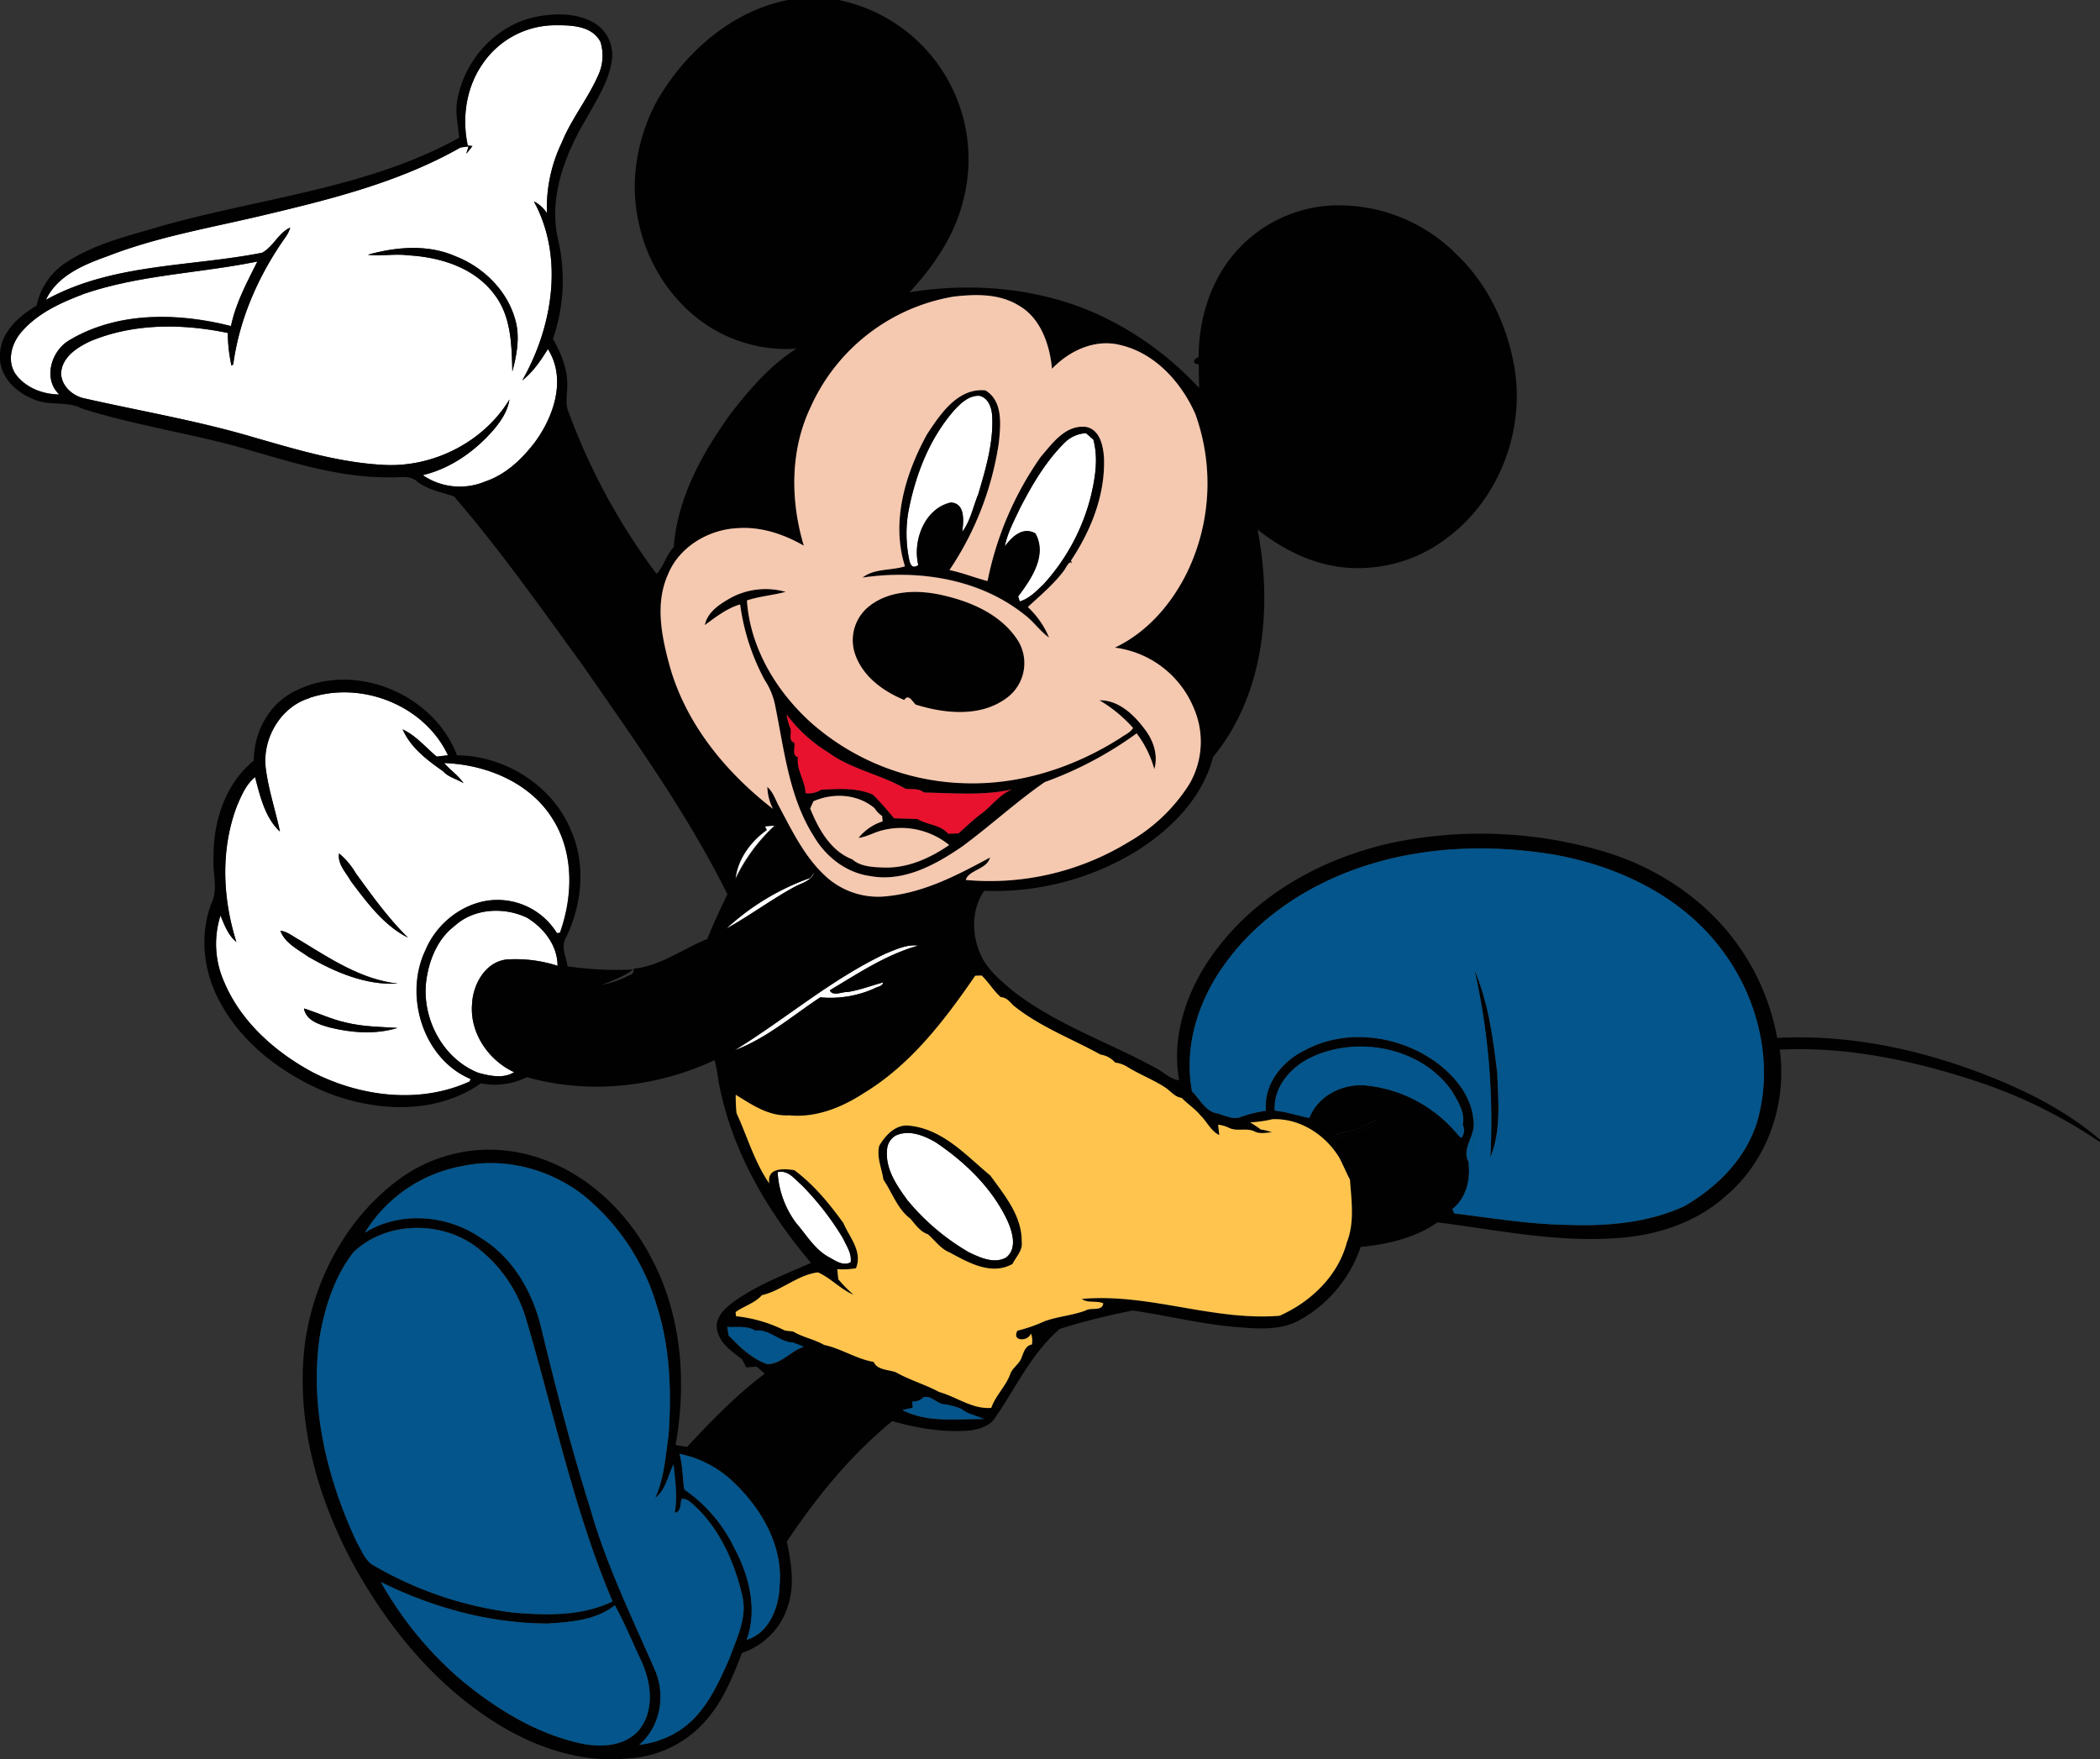 <svg xmlns="http://www.w3.org/2000/svg" viewBox="0 0 573.46 480.39"><rect x="0" y="0" width="573.46" height="480.39" fill="#333333" stroke="none"/><defs><style>.cls-1{fill:#fff;}.cls-2{fill:#010101;}.cls-3{fill:#f5c8b0;}.cls-4{fill:#03558b;}.cls-5{fill:#e8122e;}.cls-6{fill:#ffc44d;}</style></defs><title>Asset 1</title><g id="Layer_2" data-name="Layer 2"><g id="Layer_1-2" data-name="Layer 1"><path class="cls-1" d="M131.78,17.45A24.05,24.05,0,0,1,151.52,6.89c4.42,0,10.09.07,12.45,4.55a12.74,12.74,0,0,1-.74,9.37c-2.79,6.3-7.24,11.72-9.83,18.11a41.18,41.18,0,0,0-4.05,19.3A9.08,9.08,0,0,0,145.78,55c8.31,15.24,5.13,34.33-3.17,48.89,3-2.3,5.08-5.42,7-8.56,5.23,8.24,1.53,18.82-3.94,25.94-3.46,4.42-7.8,8.44-13.23,10.24a17.87,17.87,0,0,1-17-1.75c7.62-1.8,14.32-6.57,19.38-12.43,2-2.38,3.82-5.09,4.29-8.23-6.9,11.44-20.43,18.4-33.73,17.89-12.32-.54-24.21-4.15-36-7.53-15.11-4.49-30.68-7.12-46-10.59-3.33-.57-6.53-3.27-6.7-6.79.1-4.43,4.31-7.17,7.91-8.86,11.84-5,25.21-4.87,37.62-2.28a41.2,41.2,0,0,0,1,8.93l.48-.36c1.7-12.63,7.06-24.6,14.4-34.93a8.71,8.71,0,0,0,1.16-2.42C76,63.59,74.62,67.39,71.54,69c-19.7,3.87-41,2.91-59,12.86,3.18-6.71,10.47-9.64,17-12,13.21-5.12,27.21-7.56,41-10.78,18.94-4.48,38.22-9.17,55.28-18.85l2.18-.29-.63,2q.87-1,1.68-2.1l-1.27-.12C126.1,32.16,127.29,23.9,131.78,17.45ZM100.44,69.56c3.63.49,7.28-.34,10.91.14,8.8.47,18.25,3.35,23.68,10.73,4.61,6,4.7,13.81,4.88,21,1.21-4.48,2.1-9.27.88-13.85C138.67,79.48,132.09,73,124.37,70,116.8,66.64,108.21,67.4,100.44,69.56Z"/><path class="cls-1" d="M22.48,80.4c15.42-5.37,31.94-5.74,47.82-9C67.47,77.05,64.38,82.73,63.09,89c-14.43-3.67-30.81-4-44,3.77-5.06,2.82-7.46,10.62-2.87,14.91-4.52,0-9.35-1.86-12-5.63-2.43-3.69-1-8.53,1.78-11.6C10.3,85.53,16.44,82.67,22.48,80.4Z"/><path class="cls-1" d="M260.6,112c1.78-1.93,4-4.06,6.79-4,2.66.55,3.51,3.57,3.57,5.93.29,7.2-1.83,14.21-3.83,21-1.42,3.43-2.11,7.23-4.36,10.25.34-2.82.91-7.86-3.17-8-7.13,1.65-10.44,10.43-8.83,17.06-2.25,1.61-2.45-1.38-2.73-2.74a35.2,35.2,0,0,1,.06-12.07C250,129.58,253.84,119.71,260.6,112Z"/><path class="cls-1" d="M290.56,121.06a8.91,8.91,0,0,1,6-2.78l2,1.76c1.35,4.95.56,10.11-.57,15a55.79,55.79,0,0,1-13.08,24.55c-1.93,1.84-3.86,3.89-6.49,4.68l-.44-1.36c3.57-4.74,8-11.2,4.72-17.21-3.47-2-6.45.95-8.36,3.56.7-3.66,2.52-7,4.08-10.32C281.74,132.54,285.43,126.19,290.56,121.06Z"/><path class="cls-1" d="M84.39,190.62c14.19-4.83,31.48,1.86,37.91,15.6l-3.08.36c-3-2.53-5.64-5.72-9.29-7.43,2.17,5,6.67,8.37,11,11.4,1.51,1.68,3.76,2.12,5.61,3.29-1.43-2.15-3.63-3.58-5.3-5.51,11.41.39,23.43,5.25,29.64,15.26,5.84,9.24,5.57,21.07,2,31.09l-.83.11a19,19,0,0,0-14.65-9c-9.08-.79-17.79,5.38-21.23,13.61-6,12.42-.7,29.74,12.3,35.22l-.24.67c-13.62,6.23-29.72,4.18-42.79-2.46-10.29-5.52-19.66-13.78-24.27-24.73a25.58,25.58,0,0,1-1-18.14c1.09,2.6,2.06,5.37,4.33,7.21-3.76-11.95-4.34-25.18.12-37,1.25-2.89,2.52-6,5-8,1.37,5.19,2.72,11.11,6.78,14.87-1.19-5.68-3.08-11.21-3.83-17C71.39,201.94,76.42,193.05,84.39,190.62Zm8.21,42.43c-.5,2.89,1.9,5.21,3.21,7.57,4.38,5.81,9,12.09,15.6,15.42-5.4-5.3-9.79-11.46-14.23-17.56A20.61,20.61,0,0,0,92.6,233.05Zm-16,21.1c1.2,3.4,4.86,5.14,7.65,7.13,7.37,4.25,15.72,7.8,24.39,7.31-9.92-1.1-18.5-6.83-26.83-11.91C80.06,255.78,78.53,254.38,76.55,254.15ZM83,275.38c.57,3.34,4.22,4.4,7,5.18,6,1.49,12.53,2,18.51.14-4.66-.3-9.38-.34-13.94-1.45C90.6,278.41,86.9,276.6,83,275.38Z"/><path class="cls-1" d="M208.81,225.58l2.79-.25A48.37,48.37,0,0,0,200.76,240c.59-5.47,4.16-10.37,8.57-13.48Z"/><path class="cls-1" d="M221.24,239.75l1.16-1.5c-.91,2.34-3.49,2.86-5.47,3.95-6.38,3.48-12.21,7.85-18.56,11.37A66.11,66.11,0,0,1,221.24,239.75Z"/><path class="cls-1" d="M124.17,252.83c5.25-4.8,13.48-5.22,19.73-2.23,4.6,2.78,8.33,7.58,8.36,13.14A37.09,37.09,0,0,0,138.34,262c-5.75.64-9.14,6.69-9.42,12-.73,7.94,4.41,15.5,11.48,18.77-2.92,1.83-6.64,1-9.75.18-9.66-3.78-15.45-14.74-14.28-24.88C117.08,262.35,119.41,256.4,124.17,252.83Z"/><path class="cls-1" d="M241.86,260.39c2.83-1.13,5.76-2.57,8.9-2.17-8.78,2.44-16.42,7.59-24.16,12.2.77,1.76,3.4.36,4.89.46,3.31-.51,6.45-1.75,9.68-2.61-.19,1.15-1.69,1.16-2.44,1.66A29.44,29.44,0,0,1,224,272.34c-7.63,5-14.71,11.23-23.37,14.45C214.53,278.25,227,267.39,241.86,260.39Z"/><path class="cls-1" d="M244.59,310.09c3.64-1.7,7.69,0,10.92,1.8,8.11,5.46,15.51,12.6,19.67,21.57,1.34,3.05,2.65,7.56-.49,9.94-3.27,1.76-7.05,0-10.1-1.46a62.11,62.11,0,0,1-16.84-14.29c-2.88-4-6-8.44-5.52-13.61A4.71,4.71,0,0,1,244.59,310.09Z"/><path class="cls-1" d="M212.35,320.08c2.86-.69,4.68,1.87,6.55,3.51a76.9,76.9,0,0,1,11.32,14.58c.93,2,2.45,4.17,2.07,6.53-2.17,1.14-4.27-.57-6.14-1.53-3.78-2.12-6-6-8.73-9.18A25.71,25.71,0,0,1,212.35,320.08Z"/><path class="cls-2" d="M215.15,0H229a44.37,44.37,0,0,1,33.94,55.09c-2.39,9.46-8,17.64-14.58,24.72,18.9-3.06,39-.85,56,8.29a88.09,88.09,0,0,1,23.09,17.84c0-2.14-.13-4.29-.08-6.43-2-.27-1.43-1.47-.05-2,0-9.79,2.9-19.81,9.1-27.5a37.45,37.45,0,0,1,27-13.88A45.22,45.22,0,0,1,397.88,69.6c8.36,8,13.56,19,15.6,30.27,3.06,17.14-3.78,35.8-17.61,46.48a39.9,39.9,0,0,1-25.37,8.78c-10,0-19.41-4.4-27.09-10.53,4.08,21.06,1.93,45-12.16,62.12-2.82,11-11.22,19.51-20.54,25.46a74.16,74.16,0,0,1-41.95,11.07c-3.63,5.24-3.44,12.29-.77,17.9,1.84,3.74,5.11,6.47,8.21,9.13,11.86,9.4,26.42,14.23,39.56,21.45,2.08,1.07,3.8,3,6.23,3.25-2.19-12.1,2.14-24.57,9.19-34.35,11.54-16.22,30.05-26.42,49.26-30.55a118.57,118.57,0,0,1,57.46,2.42c14.28,4.26,27.41,12.83,36.24,24.93a63,63,0,0,1,11.16,26c20.17-1.09,40.3,3.39,58.94,10.89,10.47,4.22,20.6,9.52,29.22,16.89v.66a135.56,135.56,0,0,0-30.92-15.65C524.4,290,505.23,285.66,486,286.63c2.06,14.69-3.33,30.47-14.84,40.05-8.38,7.5-19.59,10.93-30.66,11.47-16.11,1-32.09-2.32-47.93-4.37-6.12,4.29-13.64,6-21,6.72a36.1,36.1,0,0,1-16,19.59c-4.8,3-10.74,2.88-16.18,2.42-10.12-.63-20-3.16-30-4.65a183.28,183.28,0,0,0-19.94,5c-7.91,6.71-12.21,16.5-18.1,24.83-1.45,1.82-3.82,2.46-6,2.89-7.32.72-14.67-.52-21.69-2.52-11.36,9.28-20.69,20.74-28.79,32.89,1.25,6,2.24,12.33.09,18.22a19.6,19.6,0,0,1-12.32,12.18c-2.35,6-4.73,12.06-8.78,17.13a30.26,30.26,0,0,1-22.48,11.7c-12.09,1.25-24.14-2.66-34.44-8.78-17.19-10.3-30.44-26.21-40.09-43.57-9.95-18.15-16-39.09-13.71-59.9,2.14-17.75,11.17-35,25.61-45.74a41.66,41.66,0,0,1,32.61-7.52c16,3,29.24,14.74,36.54,28.92,8.27,15.52,9.65,33.91,6.58,51l3.13.52c6.64-7.11,13.43-14.15,21.23-20l-2.23-1.93c-.93.11-1.87.08-2.79.25l-1.2-2.27c-2.65-2.07-5.8-4.09-6.67-7.56-1-3,1.31-5.76,3.52-7.45,6.59-5.06,14.48-7.94,22-11.3-11.54-13.6-20.93-29.47-24.73-47-.67-2.77-.83-5.63-1.61-8.36-15.84,7.43-34.36,9.43-51.27,4.65a19.61,19.61,0,0,1-12.56,1.69c-12.42,8.73-29.08,7.79-42.61,2.27-12-5.1-23.06-13.52-29.05-25.28-4.13-8-5.19-17.81-1.83-26.3,1.81-3.94.17-8.3.5-12.44-.09-9.76,3.2-20.06,11-26.38,0-7.93,4.3-15.78,11.62-19.17,16.14-7.94,37.54,1,43.85,17.71,13.31.15,26.41,8.42,31.32,20.95,3.92,9.18,2.78,19.89-1.5,28.74-1.56,2.5,0,5.31.39,7.94a94.68,94.68,0,0,0,17.89.88c-2.52,1.94-5.56,2.95-8.45,4.2a28.88,28.88,0,0,0,6.16-2c.91-.65,2.89-.78,2.39-2.42,7.29-.7,13.46-5.42,20.14-8.12,1.69-4.14,3.56-8.18,5.53-12.19-10.9-22-25.32-42-39.23-62.14-11.47-15.77-22.72-31.76-35.45-46.54-3.44-1.12-7.13-1.79-10.07-4.05-2-1.87-4.87-1-7.33-1.15-14.87.19-29-4.83-43.18-8.77-13.62-3.56-27.6-5.77-41-10-4.24-2.23-9.29-.55-13.55-2.7C4,106.93-.29,102.5,0,97.05c0-6.2,5.12-10.67,10-13.61a18.55,18.55,0,0,1,8-11.74c7.9-5.21,17.25-7.34,26.2-10C71.34,54,100.33,51.45,125.36,37.64c-.19-3.25-1.07-6.49-.57-9.75C126.46,16.93,135,7.08,146,4.67c5.13-1.08,10.78-1.22,15.57,1.2A10.18,10.18,0,0,1,167.14,16c-.71,6.11-4.23,11.3-7.13,16.55-5.7,9.64-10.13,21-7.72,32.39A49.1,49.1,0,0,1,151,92.53c2.15,3.8,3.92,8,3.91,12.44.08,2.52-.69,5.16.37,7.58a172.89,172.89,0,0,0,24,44.15c1.92-1.85,2.64-5.22,4.7-7.27,1-13.46,7.75-25.65,15.5-36.39,5.16-6.68,10.81-13.26,18-17.83A39.42,39.42,0,0,1,198,91.56c-12.09-5.65-20.72-17.51-23.51-30.44-2.69-11.46-.52-23.8,5.16-34C187.36,14,199.94,3,215.15,0ZM131.78,17.45c-4.49,6.45-5.68,14.71-4.07,22.33l1.27.12Q128.17,41,127.3,42l.63-2-2.18.29C108.69,50,89.41,54.65,70.47,59.13c-13.74,3.22-27.74,5.66-40.95,10.78-6.56,2.35-13.85,5.28-17,12,18-10,39.35-9,59.05-12.86,3.08-1.65,4.43-5.45,7.69-6.91a8.71,8.71,0,0,1-1.16,2.42c-7.34,10.33-12.7,22.3-14.4,34.93l-.48.36a41.2,41.2,0,0,1-1-8.93c-12.41-2.59-25.78-2.68-37.62,2.28-3.6,1.69-7.81,4.43-7.91,8.86.17,3.52,3.37,6.22,6.7,6.79,15.36,3.47,30.93,6.1,46,10.59,11.78,3.38,23.67,7,36,7.53,13.3.51,26.83-6.45,33.73-17.89-.47,3.14-2.27,5.85-4.29,8.23-5.06,5.86-11.76,10.63-19.38,12.43a17.87,17.87,0,0,0,17,1.75c5.43-1.8,9.77-5.82,13.23-10.24,5.47-7.12,9.17-17.7,3.94-25.94-2,3.14-4.09,6.26-7,8.56,8.3-14.56,11.48-33.65,3.17-48.89a9.08,9.08,0,0,1,3.57,3.25,41.18,41.18,0,0,1,4.05-19.3c2.59-6.39,7-11.81,9.83-18.11a12.74,12.74,0,0,0,.74-9.37c-2.36-4.48-8-4.6-12.45-4.55A24.05,24.05,0,0,0,131.78,17.45Zm-109.3,63c-6,2.27-12.18,5.13-16.5,10.08-2.75,3.07-4.21,7.91-1.78,11.6,2.69,3.77,7.52,5.59,12,5.63-4.59-4.29-2.19-12.09,2.87-14.91,13.17-7.8,29.55-7.44,44-3.77,1.29-6.3,4.38-12,7.21-17.67C54.42,74.66,37.9,75,22.48,80.4Zm199,30.59c-5.69,11.8-5.66,25.6-2,38-5.42-3.14-11.63-5.23-18-4.79-8,.33-16.09,5.15-19.14,12.76-3.44,7.71-1.76,16.41.34,24.24,4.32,16.12,15.34,29.6,28.37,39.65a14.06,14.06,0,0,1-1.54-6c1.66,1.46,2.27,3.69,3.33,5.56,3.72,7,7.28,14.36,13.42,19.57a21.19,21.19,0,0,0,16.25,4.67c10-1.05,19.07-5.81,27.77-10.52-.78,3.26-5.79,3.35-6.61,6.13a72.69,72.69,0,0,0,44.6-10.44,47.32,47.32,0,0,0,16.44-15.72A23,23,0,0,0,326,193.38a27,27,0,0,0-21.53-16.53c8.7-4.13,15.31-11.71,19.56-20.22a55.85,55.85,0,0,0,2.43-43.52c-3.86-8.76-11.15-16.82-20.81-18.93-6.8-1.59-13.7,1.71-18.34,6.56-.62-6.61-3.09-13.93-9.21-17.36-5.31-3.21-11.76-3-17.69-2.34A52.31,52.31,0,0,0,221.44,111Zm-137,79.63c-8,2.43-13,11.32-11.85,19.42.75,5.76,2.64,11.29,3.83,17-4.06-3.76-5.41-9.68-6.78-14.87-2.52,2-3.79,5.15-5,8-4.46,11.85-3.88,25.08-.12,37-2.27-1.84-3.24-4.61-4.33-7.21a25.58,25.58,0,0,0,1,18.14c4.61,10.95,14,19.21,24.27,24.73,13.07,6.64,29.17,8.69,42.79,2.46l.24-.67c-13-5.48-18.25-22.8-12.3-35.22,3.44-8.23,12.15-14.4,21.23-13.61a19,19,0,0,1,14.65,9l.83-.11c3.59-10,3.86-21.85-2-31.09-6.21-10-18.23-14.87-29.64-15.26,1.67,1.93,3.87,3.36,5.3,5.51-1.85-1.17-4.1-1.61-5.61-3.29-4.32-3-8.82-6.42-11-11.4,3.65,1.71,6.25,4.9,9.29,7.43l3.08-.36C115.87,192.48,98.58,185.79,84.39,190.62Zm124.42,35,.52,1c-4.41,3.11-8,8-8.57,13.48a48.37,48.37,0,0,1,10.84-14.7ZM375.16,235.7c-16.11,4.71-31.26,14.13-41,28-7,9.79-10.94,22.31-8.65,34.35,2.17,2.09,3.6,5.42,6.86,6,2,.51,4,1.69,6.15,1.09a33.62,33.62,0,0,1,7.2-1.81c-.76-7.14,4.37-13.48,10.49-16.47,11.78-6.4,27-4,37.27,4.23,4.56,3.74,8.44,8.84,8.88,14.92.77,4-3.32,7.43-1.4,11.21.71,4.6-.51,10-4.36,12.92.13.31.39.92.53,1.23,10.42,1.27,20.81,3,31.34,3.14,10.63.35,21.66-.6,31.43-5.1,9.14-5.26,17.19-13.3,20.1-23.68,4.48-16.32-.26-34.4-10.71-47.48-10.88-13.89-27.78-21.77-44.84-24.84C408.12,230.7,391.11,231,375.16,235.7Zm-153.92,4.05a66.11,66.11,0,0,0-22.87,13.82c6.35-3.52,12.18-7.89,18.56-11.37,2-1.09,4.56-1.61,5.47-3.95Zm-97.07,13.08c-4.76,3.57-7.09,9.52-7.8,15.26-1.17,10.14,4.62,21.1,14.28,24.88,3.11.86,6.83,1.65,9.75-.18-7.07-3.27-12.21-10.83-11.48-18.77.28-5.3,3.67-11.35,9.42-12a37.09,37.09,0,0,1,13.92,1.71c0-5.56-3.76-10.36-8.36-13.14C137.65,247.61,129.42,248,124.17,252.83Zm117.69,7.56c-14.83,7-27.33,17.86-41.23,26.4,8.66-3.22,15.74-9.41,23.37-14.45a29.44,29.44,0,0,0,14.73-2.41c.75-.5,2.25-.51,2.44-1.66-3.23.86-6.37,2.1-9.68,2.61-1.49-.1-4.12,1.3-4.89-.46,7.74-4.61,15.38-9.76,24.16-12.2C247.62,257.82,244.69,259.26,241.86,260.39Zm24.45,6.06c-8.37,12.15-17.54,24.23-30.35,32-6.07,4-13.16,6.85-20.55,6.12-5.5.3-10.06-2.88-14.52-5.61a43.32,43.32,0,0,0,.22,5c2.94,6.38,4.88,13.34,8.94,19.2-.76-4.35,3.95-4.08,6.83-3.63,5.33,3.94,9.55,9.12,13.41,14.44,1.69,4,5.29,7.73,3.43,12.36a22.36,22.36,0,0,1-5.1.25l.28,2.75a37.37,37.37,0,0,0,4.19,4.25c-3.61-1.5-6.25-4.6-9.76-6.13-5.54.69-9.88,5-15.3,6.24-1.95,2.18-4.86,2.94-7.18,4.6l.12,1.13a38.47,38.47,0,0,1,13.38,3.93l2.28.29c2.66,1.58,5.76,2.1,8.43,3.64,4.71,1,8.77,3.83,13.55,4.65.94,2.22,4,2.09,6,2.8,3.81,2.15,8.07,3.37,11.93,5.43,4.73,1.34,9,4.73,14.17,4.32,1.19-3.36,3.94-5.85,5.17-9.19.59-1.75,2.38-2.69,3.05-4.38.61-1.48,1-3.42,2.88-3.74a5.26,5.26,0,0,0-.28-3c-.65,2.19-5.33,2.28-3.67-.77a41.72,41.72,0,0,0,7.46-2.6c3.65-1.3,7.56-1.55,11.19-2.92,1.5-.91,4.5.36,4.79-1.94-1.84-.84-4.16.06-5.88-1.21,18.26-1.65,35.75,6.06,54,4.6,8.45-3.75,16-10.84,18.38-20,2.18-5.47,1.27-11.5.86-17.2-1-1.94-1.83-4-2.87-5.91-3.8-6.3-10.82-10.89-18.32-10.55a34.32,34.32,0,0,1-6.05.86,29.29,29.29,0,0,1,2.9,1.94,13.18,13.18,0,0,1,3.07.78c-1.63.05-3.39.55-4.89-.3-2.2-1-4.83.14-7-1a9,9,0,0,0-2.83-.78c.1.94.21,1.89.32,2.83-2.33-1.11-3.34-3.65-5.13-5.36-1.49-1.85-3.52-3.1-5.14-4.8-1.8-.21-2.9-1.75-4.31-2.71-3.32-2.23-7.12-3.63-10.51-5.74a8.27,8.27,0,0,0-3.34-1.19,6.54,6.54,0,0,0-4-2.18c-8-4.38-16.65-7.62-23.77-13.4-1-1-1.9-2.23-3.46-2.28-2-1.72-3.32-4.1-5.24-5.91ZM357.52,289c-5.34,2.71-9.81,8-9.41,14.28,3.23.32,6.32,1.38,9.46,2,2.41-6.28,9.52-9.65,16-8.82a37.42,37.42,0,0,1,24.59,13.44l.88.81a3.29,3.29,0,0,0,.4-3.56c.75-3.28-1.32-6.43-2.9-9.16C388.18,285.94,370.37,282.56,357.52,289Zm9.83,20.13c-.9.35-2.23.12-2.69,1.17a18.89,18.89,0,0,0,8.33-2c.91-.66,2.6-.9,2.5-2.37C372.85,307.23,370.26,308.68,367.35,309.15ZM99.63,336.62c9.6-6,22.6-4.91,31.76,1.45,8.76,5.35,14.18,14.91,16.46,24.71,4,16.53,8.25,33,13.39,49.24,4.36,15.37,11.39,29.71,17.75,44.29,2.82,6.88,1.3,15.22-4.41,20.13a25.82,25.82,0,0,0,10.61-3.68c7.22-4.46,10.77-12.52,14.06-20,1.9-5.38,4.83-10.92,3.51-16.79-2.11-9.27-6.16-18.48-13.26-25-1-.79-2-1.91-3.36-1.64-.43,1.28,0,3.51-1.88,3.73.81-4.39.11-8.83-.32-13.21-1.56,3.09-2.12,7-5,9.16,2.45-5.35,2.81-11.34,3.64-17.09.81-11.71.46-23.73-3.11-35a61.08,61.08,0,0,0-20.29-30.67c-9.18-7.07-21.42-10.27-32.83-7.86A39.4,39.4,0,0,0,99.63,336.62Zm112.72-16.54A25.71,25.71,0,0,0,217.42,334c2.78,3.17,5,7.06,8.73,9.18,1.87,1,4,2.67,6.14,1.53.38-2.36-1.14-4.49-2.07-6.53a76.9,76.9,0,0,0-11.32-14.58C217,322,215.21,319.39,212.35,320.08ZM96.47,342c-5.08,6.62-7.74,14.85-9.16,23-2.76,19.2,1.94,38.71,10.12,56.05,1.18,2.08,2.09,4.5,4,6.05a100,100,0,0,0,38.88,13.26c9,.75,18.61,1,27-3.06-10.56-24.88-16-51.47-23.67-77.3a38.12,38.12,0,0,0-12.52-18.69C121.48,333.19,105.6,333.12,96.47,342Zm102.14,20.39c.08.58.26,1.73.35,2.3,3,3.17,6.26,6.32,10.47,7.85,3.88.11,6.5-3.61,10.07-4.72l-2.84-1.13c-3.83-.09-6.49-3.78-10.4-3.26C204,361.92,201.17,362.52,198.61,362.34Zm53.56,19.2a3.89,3.89,0,0,1-3,1.16l.12,1.71-2.81.62c6.87,3.56,14.77,2.37,22.22,2.45-2-1-4.33-1.27-6.08-2.75a20,20,0,0,0-4.52-1.26C255.89,383.47,254.39,380.94,252.17,381.54ZM185.55,397c.91,3.18.81,6.51,1.34,9.75a41.11,41.11,0,0,1,13.74,16.15c4,7.48,6.26,16.67,3.28,24.9,6.15-1.81,8.87-8.95,9-14.84,1-11-5.12-21.23-12.88-28.49A29.67,29.67,0,0,0,185.55,397ZM104,432a99.46,99.46,0,0,0,21.89,26.72c9.73,8.05,20.89,14.94,33.4,17.5,5.34,1,11.69.49,15.38-4,4.17-5.46,3.11-13,.35-18.87-2.35-5-4.45-10.16-7.13-15-5.1,4.13-12.08,4.57-18.37,5C133.73,443.27,118.09,439,104,432Z"/><path class="cls-2" d="M100.44,69.56c7.77-2.16,16.36-2.92,23.93.39,7.72,3,14.3,9.53,16.42,17.65,1.22,4.58.33,9.37-.88,13.85-.18-7.21-.27-15-4.88-21-5.43-7.38-14.88-10.26-23.68-10.73C107.72,69.22,104.07,70.05,100.44,69.56Z"/><path class="cls-2" d="M253.12,118.63c3.64-5.54,8.4-12.75,16-12.11,4.9,2.92,4.17,9.56,3.66,14.41a84.15,84.15,0,0,1-13.46,34.66c3.54.76,6.9,2.13,10.39,3a89.47,89.47,0,0,1,14.47-33.83c3.18-3.72,6.74-8.8,12.27-8.28,3.91.62,4.82,5.08,5.06,8.39.35,10.06-3.53,19.84-9,28.11l.6,1.8c-.67-3-1.88.17-2.6,1.06-2.82,3.71-6.4,6.7-9.79,9.85a24.21,24.21,0,0,1,5.8,8.35c-2.55-1.79-4.29-4.49-6.81-6.32-12.28-9.79-28.93-12.29-44.15-10.07,3.29-2.57,7.81-1.85,11.6-3.09C243.26,142.51,247.22,129.37,253.12,118.63ZM260.6,112c-6.76,7.7-10.56,17.57-12.5,27.53a35.2,35.2,0,0,0-.06,12.07c.28,1.36.48,4.35,2.73,2.74-1.61-6.63,1.7-15.41,8.83-17.06,4.08.12,3.51,5.16,3.17,8,2.25-3,2.94-6.82,4.36-10.25,2-6.83,4.12-13.84,3.83-21-.06-2.36-.91-5.38-3.57-5.93C264.57,108,262.38,110.08,260.6,112Zm30,9c-5.13,5.13-8.82,11.48-12.11,17.89-1.56,3.35-3.38,6.66-4.08,10.32,1.91-2.61,4.89-5.54,8.36-3.56,3.32,6-1.15,12.47-4.72,17.21l.44,1.36c2.63-.79,4.56-2.84,6.49-4.68A55.79,55.79,0,0,0,298,135.05c1.13-4.9,1.92-10.06.57-15l-2-1.76A8.91,8.91,0,0,0,290.56,121.06Z"/><path class="cls-2" d="M199.69,163.18a20.13,20.13,0,0,1,14.87-1.61c-3.49,1-7.13,1.2-10.57,2.35.85,12.86,7.93,24.65,17.32,33.2a66.06,66.06,0,0,0,43.14,16.73c14.72.29,29.24-4.54,41.58-12.42,1.15-.86,2.63-1.4,3.4-2.7a38.69,38.69,0,0,0-9.17-7.54c5.15-.12,9.4,3.91,12.29,7.8,2.4,3.11,3.81,7.15,2.68,11a28.8,28.8,0,0,0-4.82-9.77,100.81,100.81,0,0,1-25.11,13.31c-7.86,5.44-14.9,12-22.6,17.63-7.31,5-16,9.75-25.17,8-6.52-.91-12.07-5.31-15.32-10.91-6.66-10.52-8-23.2-10.42-35.14a19.82,19.82,0,0,0-3-7.54,60.17,60.17,0,0,1-6.66-20.56c-3.62,1.06-6.63,3.45-9.64,5.63C193.21,167,196.66,164.86,199.69,163.18Zm15.13,31.94a15,15,0,0,0,1,3.7c.51,1.24-.68,3.45,1.09,3.93.33,1.27-.78,3.49,1,4-.46,3.47,2,6.4,2.07,9.82a6.29,6.29,0,0,0,4.27-.94C229,215.39,234,215,238.4,217a85.52,85.52,0,0,1,5.76,6.43c2.15.07,4.3.11,6.45.22,2.61,1.57,6.19,1.41,8.34,4l2.82-.1c2-1.75,3.93-3.67,6.11-5.27,2.94-2.15,5.07-5.34,8.54-6.74-7.82,1.78-16.06,1-24.08.86-1.44-1.16-3.34-.78-5-1-6.76-3.91-14.87-5.28-21.21-10A40.28,40.28,0,0,1,214.82,195.12Zm7.3,23.69-.87,2c2.25,5.6,5.61,11.64,11.52,13.89,2.19,2,5.77,2.14,8.67,2.22,6.46.21,12.55-2.57,17.75-6.14a20.78,20.78,0,0,0-17.95-4.09c-2.33.51-4.42,1.84-6.8,2.15A13.85,13.85,0,0,1,241,224.3c0-.37-.08-1.11-.11-1.47a6.69,6.69,0,0,1-2.06-2.11C234.25,216.78,227.53,216.41,222.12,218.81Z"/><path class="cls-2" d="M237.57,165.36c5.56-4.22,13.12-4.33,19.67-2.82,8,1.77,16.27,5.36,20.78,12.51a11.77,11.77,0,0,1-3,15.48c-7.14,5.42-16.93,4.43-25,1.91-.87-.8-1.95-3.07-3.11-1.26-5.65-2.32-11.09-6.24-13.29-12.14A11.82,11.82,0,0,1,237.57,165.36Z"/><path class="cls-2" d="M92.6,233.05a20.61,20.61,0,0,1,4.58,5.43c4.44,6.1,8.83,12.26,14.23,17.56-6.64-3.33-11.22-9.61-15.6-15.42C94.5,238.26,92.1,235.94,92.6,233.05Z"/><path class="cls-2" d="M76.55,254.15c2,.23,3.51,1.63,5.21,2.53,8.33,5.08,16.91,10.81,26.83,11.91-8.67.49-17-3.06-24.39-7.31C81.41,259.29,77.75,257.55,76.55,254.15Z"/><path class="cls-2" d="M402.67,264.94c3.78,8.89,5.05,18.56,6.16,28.08.29,7.67,1.13,15.71-1.88,23A186.81,186.81,0,0,0,402.67,264.94Z"/><path class="cls-2" d="M83,275.38c3.88,1.22,7.58,3,11.59,3.87,4.56,1.11,9.28,1.15,13.94,1.45-6,1.83-12.5,1.35-18.51-.14C87.24,279.78,83.59,278.72,83,275.38Z"/><path class="cls-2" d="M240.1,312.86c1.76-2.95,4.59-6,8.36-5.48,9.09,1,15.38,8.11,22,13.63,3.87,5.36,8.62,11,8.55,18,.37,2.4-1.51,4.16-2.53,6.14-5.84,3.21-12-.39-17.18-3.17-2.47-1-4-3.27-5.91-4.95-2.15-.73-3.38-2.63-4.79-4.26-3.56-2.66-4.93-7.08-7.36-10.65C240.79,319,239.33,316.06,240.1,312.86Zm4.49-2.77a4.71,4.71,0,0,0-2.36,4c-.48,5.17,2.64,9.63,5.52,13.61a62.11,62.11,0,0,0,16.84,14.29c3.05,1.44,6.83,3.22,10.1,1.46,3.14-2.38,1.83-6.89.49-9.94-4.16-9-11.56-16.11-19.67-21.57C252.28,310.05,248.23,308.39,244.59,310.09Z"/><path class="cls-3" d="M221.44,111A52.31,52.31,0,0,1,260.37,81c5.93-.7,12.38-.87,17.69,2.34,6.12,3.43,8.59,10.75,9.21,17.36,4.64-4.85,11.54-8.15,18.34-6.56,9.66,2.11,16.95,10.17,20.81,18.93A55.85,55.85,0,0,1,324,156.63c-4.25,8.51-10.86,16.09-19.56,20.22A27,27,0,0,1,326,193.38a23,23,0,0,1-1.22,20.75,47.32,47.32,0,0,1-16.44,15.72,72.69,72.69,0,0,1-44.6,10.44c.82-2.78,5.83-2.87,6.61-6.13-8.7,4.71-17.78,9.47-27.77,10.52A21.19,21.19,0,0,1,226.29,240c-6.14-5.21-9.7-12.6-13.42-19.57-1.06-1.87-1.67-4.1-3.33-5.56a14.06,14.06,0,0,0,1.54,6c-13-10.05-24.05-23.53-28.37-39.65-2.1-7.83-3.78-16.53-.34-24.24,3-7.61,11.11-12.43,19.14-12.76,6.33-.44,12.54,1.65,18,4.79C215.78,136.59,215.75,122.79,221.44,111Zm31.68,7.64c-5.9,10.74-9.86,23.88-6,36-3.79,1.24-8.31.52-11.6,3.09,15.22-2.22,31.87.28,44.15,10.07,2.52,1.83,4.26,4.53,6.81,6.32a24.21,24.21,0,0,0-5.8-8.35c3.39-3.15,7-6.14,9.79-9.85.72-.89,1.93-4.05,2.6-1.06l-.6-1.8c5.51-8.27,9.39-18,9-28.11-.24-3.31-1.15-7.77-5.06-8.39-5.53-.52-9.09,4.56-12.27,8.28a89.47,89.47,0,0,0-14.47,33.83c-3.49-.9-6.85-2.27-10.39-3a84.15,84.15,0,0,0,13.46-34.66c.51-4.85,1.24-11.49-3.66-14.41C261.52,105.88,256.76,113.09,253.12,118.63Zm-53.43,44.55c-3,1.68-6.48,3.84-7.22,7.5,3-2.18,6-4.57,9.64-5.63a60.17,60.17,0,0,0,6.66,20.56,19.82,19.82,0,0,1,3,7.54c2.42,11.94,3.76,24.62,10.42,35.14,3.25,5.6,8.8,10,15.32,10.91,9.19,1.76,17.86-3,25.17-8,7.7-5.65,14.74-12.19,22.6-17.63a100.81,100.81,0,0,0,25.11-13.31,28.8,28.8,0,0,1,4.82,9.77c1.13-3.9-.28-7.94-2.68-11-2.89-3.89-7.14-7.92-12.29-7.8a38.69,38.69,0,0,1,9.17,7.54c-.77,1.3-2.25,1.84-3.4,2.7-12.34,7.88-26.86,12.71-41.58,12.42a66.06,66.06,0,0,1-43.14-16.73c-9.39-8.55-16.47-20.34-17.32-33.2,3.44-1.15,7.08-1.4,10.57-2.35A20.13,20.13,0,0,0,199.69,163.18Zm37.88,2.18A11.82,11.82,0,0,0,233.64,179c2.2,5.9,7.64,9.82,13.29,12.14,1.16-1.81,2.24.46,3.11,1.26,8.07,2.52,17.86,3.51,25-1.91a11.77,11.77,0,0,0,3-15.48c-4.51-7.15-12.81-10.74-20.78-12.51C250.69,161,243.13,161.14,237.57,165.36Z"/><path class="cls-3" d="M222.12,218.81c5.41-2.4,12.13-2,16.73,1.91a6.69,6.69,0,0,0,2.06,2.11c0,.36.08,1.1.11,1.47a13.85,13.85,0,0,0-6.58,4.51c2.38-.31,4.47-1.64,6.8-2.15a20.78,20.78,0,0,1,17.95,4.09c-5.2,3.57-11.29,6.35-17.75,6.14-2.9-.08-6.48-.23-8.67-2.22-5.91-2.25-9.27-8.29-11.52-13.89Z"/><path class="cls-4" d="M402.37,306c.19-.51.57-1.54.75-2.05A42.28,42.28,0,0,1,401,317.19C399.05,313.41,403.14,310,402.37,306Z"/><path class="cls-2" d="M367.35,309.15c2.91-.47,5.5-1.92,8.14-3.16.1,1.47-1.59,1.71-2.5,2.37a18.89,18.89,0,0,1-8.33,2C365.12,309.27,366.45,309.5,367.35,309.15Z"/><path class="cls-4" d="M398.16,309.93c-.58-1.27-.39-2.7,1.28-2.75a3.29,3.29,0,0,1-.4,3.56Z"/><path class="cls-5" d="M214.82,195.12a40.28,40.28,0,0,0,11.27,10.3c6.34,4.68,14.45,6.05,21.21,10,1.7.17,3.6-.21,5,1,8,.16,16.26.92,24.08-.86-3.47,1.4-5.6,4.59-8.54,6.74-2.18,1.6-4.08,3.52-6.11,5.27l-2.82.1c-2.15-2.54-5.73-2.38-8.34-4-2.15-.11-4.3-.15-6.45-.22A85.52,85.52,0,0,0,238.4,217c-4.38-1.94-9.42-1.59-14.16-1.35a6.29,6.29,0,0,1-4.27.94c-.1-3.42-2.53-6.35-2.07-9.82-1.77-.51-.66-2.73-1-4-1.77-.48-.58-2.69-1.09-3.93A15,15,0,0,1,214.82,195.12Z"/><path class="cls-6" d="M266.31,266.45l1.75-.06c1.92,1.81,3.26,4.19,5.24,5.91,1.56.05,2.45,1.29,3.46,2.28,7.12,5.78,15.81,9,23.77,13.4a6.54,6.54,0,0,1,4,2.18,8.27,8.27,0,0,1,3.34,1.19c3.39,2.11,7.19,3.51,10.51,5.74,1.41,1,2.51,2.5,4.31,2.71,1.62,1.7,3.65,2.95,5.14,4.8,1.79,1.71,2.8,4.25,5.13,5.36-.11-.94-.22-1.89-.32-2.83a9,9,0,0,1,2.83.78c2.16,1.18,4.79,0,7,1,1.5.85,3.26.35,4.89.3a13.18,13.18,0,0,0-3.07-.78,29.29,29.29,0,0,0-2.9-1.94,34.32,34.32,0,0,0,6.05-.86c7.5-.34,14.52,4.25,18.32,10.55,1,1.93,1.83,4,2.87,5.91.41,5.7,1.32,11.73-.86,17.2-2.42,9.19-9.93,16.28-18.38,20-18.22,1.46-35.71-6.25-54-4.6,1.72,1.27,4,.37,5.88,1.21-.29,2.3-3.29,1-4.79,1.94-3.63,1.37-7.54,1.62-11.19,2.92a41.72,41.72,0,0,1-7.46,2.6c-1.66,3.05,3,3,3.67.77a5.26,5.26,0,0,1,.28,3c-1.85.32-2.27,2.26-2.88,3.74-.67,1.69-2.46,2.63-3.05,4.38-1.23,3.34-4,5.83-5.17,9.19-5.12.41-9.44-3-14.17-4.32-3.86-2.06-8.12-3.28-11.93-5.43-2-.71-5.06-.58-6-2.8-4.78-.82-8.84-3.64-13.55-4.65-2.67-1.54-5.77-2.06-8.43-3.64l-2.28-.29A38.47,38.47,0,0,0,201,359.42l-.12-1.13c2.32-1.66,5.23-2.42,7.18-4.6,5.42-1.28,9.76-5.55,15.3-6.24,3.51,1.53,6.15,4.63,9.76,6.13a37.37,37.37,0,0,1-4.19-4.25l-.28-2.75a22.36,22.36,0,0,0,5.1-.25c1.86-4.63-1.74-8.39-3.43-12.36-3.86-5.32-8.08-10.5-13.41-14.44-2.88-.45-7.59-.72-6.83,3.63-4.06-5.86-6-12.82-8.94-19.2a43.32,43.32,0,0,1-.22-5c4.46,2.73,9,5.91,14.52,5.61,7.39.73,14.48-2.16,20.55-6.12C248.77,290.68,257.94,278.6,266.31,266.45ZM240.1,312.86c-.77,3.2.69,6.17,1.14,9.28,2.43,3.57,3.8,8,7.36,10.65,1.41,1.63,2.64,3.53,4.79,4.26,1.94,1.68,3.44,3.95,5.91,4.95,5.18,2.78,11.34,6.38,17.18,3.17,1-2,2.9-3.74,2.53-6.14.07-7-4.68-12.66-8.55-18-6.62-5.52-12.91-12.63-22-13.63C244.69,306.87,241.86,309.91,240.1,312.86Z"/><path class="cls-4" d="M198.61,362.34c2.56.18,5.35-.42,7.65,1,3.91-.52,6.57,3.17,10.4,3.26l2.84,1.13c-3.57,1.11-6.19,4.83-10.07,4.72-4.21-1.53-7.47-4.68-10.47-7.85C198.87,364.07,198.69,362.92,198.61,362.34Z"/><path class="cls-4" d="M252.17,381.54c2.22-.6,3.72,1.93,5.88,1.93a20,20,0,0,1,4.52,1.26c1.75,1.48,4.06,1.78,6.08,2.75-7.45-.08-15.35,1.11-22.22-2.45l2.81-.62-.12-1.71A3.89,3.89,0,0,0,252.17,381.54Z"/><path class="cls-4" d="M375.16,235.7c15.95-4.69,33-5,49.3-2.32,17.06,3.07,34,11,44.84,24.84,10.45,13.08,15.19,31.16,10.71,47.48-2.91,10.38-11,18.42-20.1,23.68-9.77,4.5-20.8,5.45-31.43,5.1-10.53-.12-20.92-1.87-31.34-3.14-.14-.31-.4-.92-.53-1.23,3.85-2.93,5.07-8.32,4.36-12.92a42.28,42.28,0,0,0,2.15-13.26c-.18.51-.56,1.54-.75,2.05-.44-6.08-4.32-11.18-8.88-14.92-10.26-8.24-25.49-10.63-37.27-4.23-6.12,3-11.25,9.33-10.49,16.47a33.62,33.62,0,0,0-7.2,1.81c-2.12.6-4.14-.58-6.15-1.09-3.26-.54-4.69-3.87-6.86-6-2.29-12,1.61-24.56,8.65-34.35C343.9,249.83,359.05,240.41,375.16,235.7Zm27.51,29.24A186.81,186.81,0,0,1,407,316c3-7.28,2.17-15.32,1.88-23C407.72,283.5,406.45,273.83,402.67,264.94Z"/><path class="cls-4" d="M357.52,289c12.85-6.46,30.66-3.08,39,9,1.58,2.73,3.65,5.88,2.9,9.16-1.67.05-1.86,1.48-1.28,2.75a37.42,37.42,0,0,0-24.59-13.44c-6.48-.83-13.59,2.54-16,8.82-3.14-.63-6.23-1.69-9.46-2C347.71,297,352.18,291.73,357.52,289Z"/><path class="cls-4" d="M99.63,336.62a39.4,39.4,0,0,1,26.7-18.21c11.41-2.41,23.65.79,32.83,7.86a61.08,61.08,0,0,1,20.29,30.67c3.57,11.27,3.92,23.29,3.11,35-.83,5.75-1.19,11.74-3.64,17.09,2.9-2.2,3.46-6.07,5-9.16.43,4.38,1.13,8.82.32,13.21,1.87-.22,1.45-2.45,1.88-3.73,1.4-.27,2.37.85,3.36,1.64,7.1,6.53,11.15,15.74,13.26,25,1.32,5.87-1.61,11.41-3.51,16.79-3.29,7.45-6.84,15.51-14.06,20a25.82,25.82,0,0,1-10.61,3.68c5.71-4.91,7.23-13.25,4.41-20.13-6.36-14.58-13.39-28.92-17.75-44.29-5.14-16.22-9.37-32.71-13.39-49.24-2.28-9.8-7.7-19.36-16.46-24.71C122.23,331.71,109.23,330.59,99.63,336.62Z"/><path class="cls-4" d="M185.55,397A29.67,29.67,0,0,1,200,404.45c7.76,7.26,13.84,17.51,12.88,28.49-.13,5.89-2.85,13-9,14.84,3-8.23.72-17.42-3.28-24.9a41.11,41.11,0,0,0-13.74-16.15C186.36,403.49,186.46,400.16,185.55,397Z"/><path class="cls-4" d="M96.47,342c9.13-8.83,25-8.76,34.6-.69A38.12,38.12,0,0,1,143.59,360c7.65,25.83,13.11,52.42,23.67,77.3-8.35,4.05-17.94,3.81-27,3.06a100,100,0,0,1-38.88-13.26c-1.9-1.55-2.81-4-4-6.05C89.25,403.66,84.55,384.15,87.31,365,88.73,356.8,91.39,348.57,96.47,342Z"/><path class="cls-4" d="M104,432c14.1,7,29.74,11.29,45.52,11.34,6.29-.42,13.27-.86,18.37-5,2.68,4.84,4.78,10,7.13,15,2.76,5.85,3.82,13.41-.35,18.87-3.69,4.49-10,5-15.38,4-12.51-2.56-23.67-9.45-33.4-17.5A99.46,99.46,0,0,1,104,432Z"/></g></g></svg>